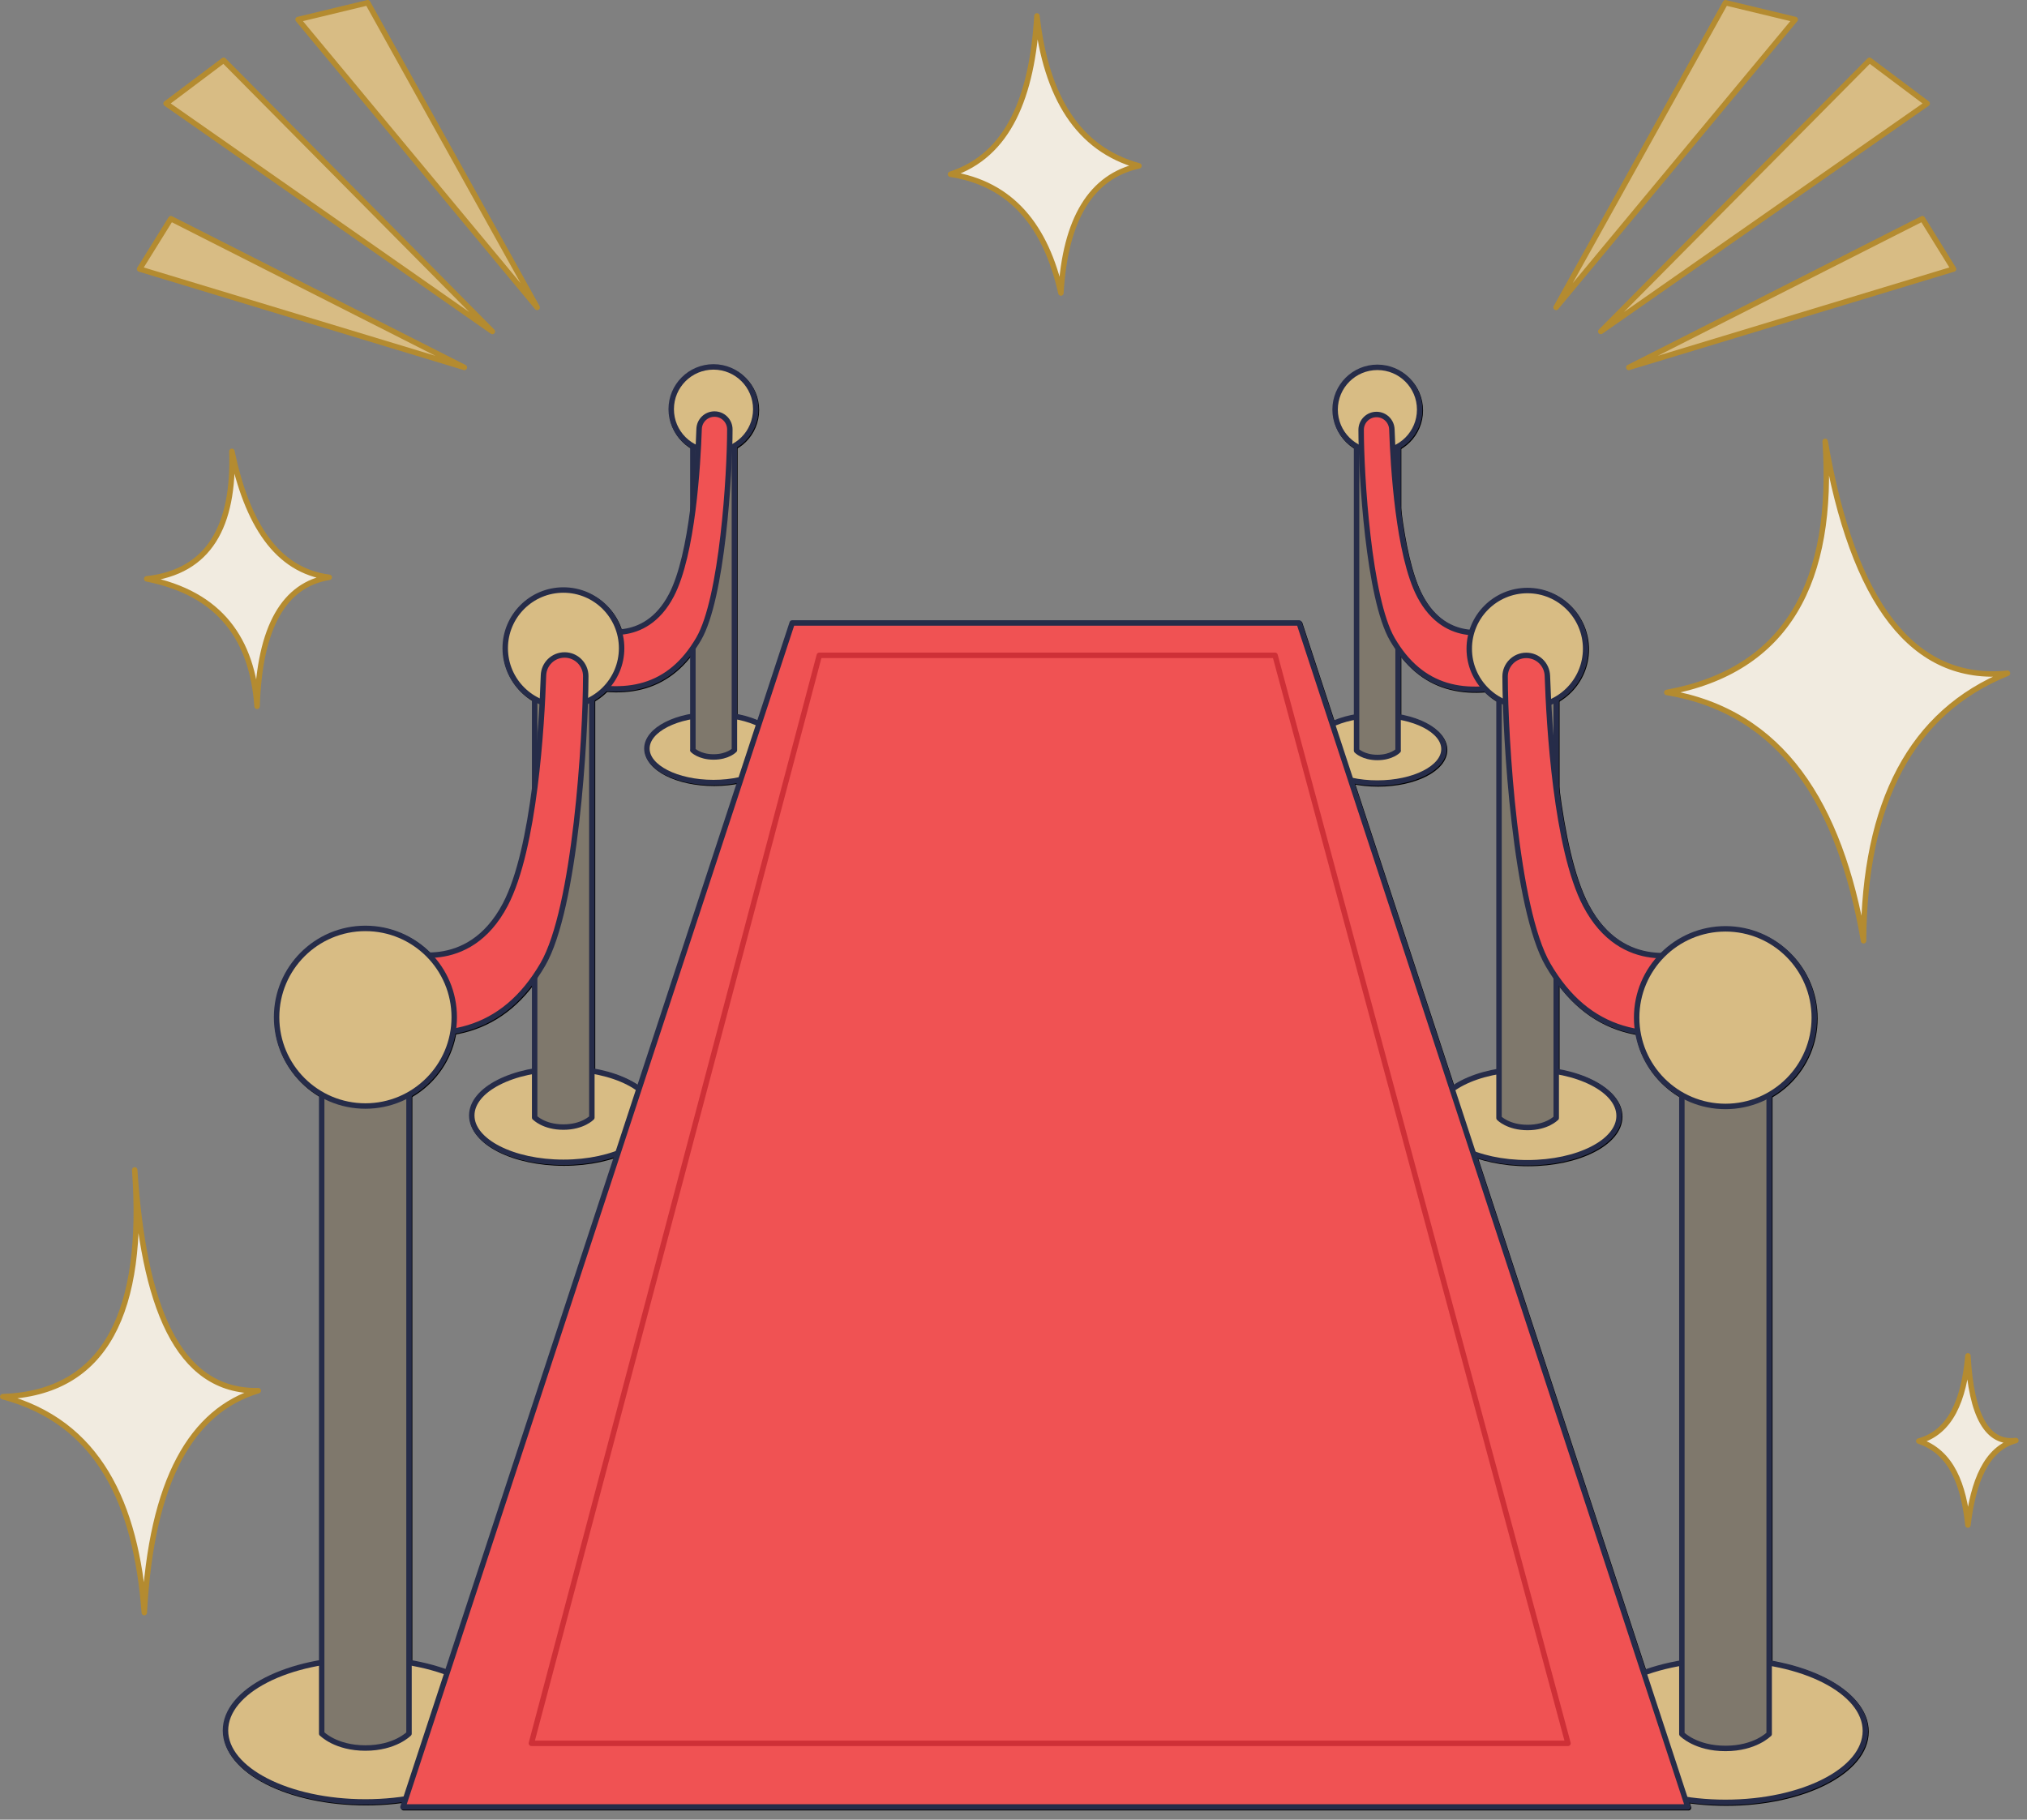 <svg xmlns="http://www.w3.org/2000/svg" fill="none" viewBox="0 0 186 167" height="167" width="186">
<rect x="0" y="0" width="186" height="167" fill="#808080" stroke="none"/>
<g clip-path="url(#clip0_306_1806)">
<path stroke-linejoin="round" stroke-linecap="round" stroke-width="0.5" stroke="black" fill="white" d="M126.45 71.943C129.824 71.943 132.56 70.546 132.56 68.823C132.56 67.1 129.824 65.703 126.45 65.703C123.075 65.703 120.34 67.1 120.34 68.823C120.34 70.546 123.075 71.943 126.45 71.943Z"></path>
<path stroke-linejoin="round" stroke-linecap="round" stroke-width="0.5" stroke="black" fill="white" d="M128.35 68.954C128.35 68.954 127.75 69.584 126.44 69.584C125.13 69.584 124.53 68.954 124.53 68.954V40.594H128.34V68.964L128.35 68.954Z"></path>
<path stroke-linejoin="round" stroke-linecap="round" stroke-width="0.5" stroke="black" fill="white" d="M126.45 41.549C128.593 41.549 130.33 39.812 130.33 37.669C130.33 35.526 128.593 33.789 126.45 33.789C124.307 33.789 122.57 35.526 122.57 37.669C122.57 39.812 124.307 41.549 126.45 41.549Z"></path>
<path stroke-linejoin="round" stroke-linecap="round" stroke-width="0.5" stroke="black" fill="white" d="M139.64 62.659C134.45 64.159 130.45 63.279 127.81 58.739C125.64 55.009 124.95 43.619 124.95 39.519C124.95 38.739 125.58 38.109 126.36 38.109C127.12 38.109 127.74 38.709 127.77 39.469C127.88 42.729 128.35 50.999 130.32 54.749C132.8 59.469 137.18 57.869 137.18 57.869C137.18 57.869 144.84 61.169 139.65 62.669L139.64 62.659Z"></path>
<path stroke-linejoin="round" stroke-linecap="round" stroke-width="0.5" stroke="black" fill="white" d="M140.22 106.78C144.864 106.78 148.63 104.855 148.63 102.48C148.63 100.105 144.864 98.18 140.22 98.18C135.575 98.18 131.81 100.105 131.81 102.48C131.81 104.855 135.575 106.78 140.22 106.78Z"></path>
<path stroke-linejoin="round" stroke-linecap="round" stroke-width="0.5" stroke="black" fill="white" d="M142.85 102.667C142.85 102.667 142.02 103.537 140.23 103.537C138.44 103.537 137.61 102.667 137.61 102.667V63.617H142.86V102.667H142.85Z"></path>
<path stroke-linejoin="round" stroke-linecap="round" stroke-width="0.5" stroke="black" fill="white" d="M140.22 64.938C143.169 64.938 145.56 62.547 145.56 59.598C145.56 56.649 143.169 54.258 140.22 54.258C137.271 54.258 134.88 56.649 134.88 59.598C134.88 62.547 137.271 64.938 140.22 64.938Z"></path>
<path stroke-linejoin="round" stroke-linecap="round" stroke-width="0.5" stroke="black" fill="white" d="M158.39 94.009C151.25 96.079 145.74 94.859 142.11 88.619C139.12 83.479 138.18 67.799 138.17 62.159C138.17 61.089 139.04 60.219 140.11 60.219C141.16 60.219 142.01 61.039 142.05 62.089C142.2 66.579 142.85 77.969 145.55 83.119C148.96 89.619 154.99 87.409 154.99 87.409C154.99 87.409 165.53 91.949 158.39 94.019V94.009Z"></path>
<path stroke-linejoin="round" stroke-linecap="round" stroke-width="0.5" stroke="black" fill="white" d="M158.39 165.479C165.481 165.479 171.23 162.542 171.23 158.919C171.23 155.296 165.481 152.359 158.39 152.359C151.298 152.359 145.55 155.296 145.55 158.919C145.55 162.542 151.298 165.479 158.39 165.479Z"></path>
<path stroke-linejoin="round" stroke-linecap="round" stroke-width="0.5" stroke="black" fill="white" d="M162.39 159.212C162.39 159.212 161.12 160.532 158.39 160.532C155.66 160.532 154.39 159.212 154.39 159.212V99.602H162.4V159.212H162.39Z"></path>
<path stroke-linejoin="round" stroke-linecap="round" stroke-width="0.5" stroke="black" fill="white" d="M158.39 101.612C162.891 101.612 166.54 97.964 166.54 93.463C166.54 88.961 162.891 85.312 158.39 85.312C153.889 85.312 150.24 88.961 150.24 93.463C150.24 97.964 153.889 101.612 158.39 101.612Z"></path>
<path stroke-linejoin="round" stroke-linecap="round" stroke-width="0.5" stroke="black" fill="white" d="M65.53 71.888C68.904 71.888 71.64 70.492 71.64 68.768C71.64 67.045 68.904 65.648 65.53 65.648C62.156 65.648 59.42 67.045 59.42 68.768C59.42 70.492 62.156 71.888 65.53 71.888Z"></path>
<path stroke-linejoin="round" stroke-linecap="round" stroke-width="0.5" stroke="black" fill="white" d="M63.62 68.907C63.62 68.907 64.22 69.537 65.53 69.537C66.84 69.537 67.44 68.907 67.44 68.907V40.547H63.63V68.917L63.62 68.907Z"></path>
<path stroke-linejoin="round" stroke-linecap="round" stroke-width="0.5" stroke="black" fill="white" d="M65.53 41.51C67.673 41.51 69.41 39.773 69.41 37.63C69.41 35.487 67.673 33.75 65.53 33.75C63.388 33.75 61.65 35.487 61.65 37.63C61.65 39.773 63.388 41.51 65.53 41.51Z"></path>
<path stroke-linejoin="round" stroke-linecap="round" stroke-width="0.5" stroke="black" fill="white" d="M52.33 62.62C57.52 64.12 61.52 63.24 64.16 58.7C66.33 54.97 67.02 43.58 67.02 39.48C67.02 38.7 66.39 38.07 65.61 38.07C64.85 38.07 64.23 38.67 64.2 39.43C64.09 42.69 63.62 50.96 61.65 54.71C59.17 59.43 54.79 57.83 54.79 57.83C54.79 57.83 47.13 61.13 52.32 62.63L52.33 62.62Z"></path>
<path stroke-linejoin="round" stroke-linecap="round" stroke-width="0.5" stroke="black" fill="white" d="M51.76 106.741C56.404 106.741 60.17 104.815 60.17 102.441C60.17 100.066 56.404 98.141 51.76 98.141C47.115 98.141 43.35 100.066 43.35 102.441C43.35 104.815 47.115 106.741 51.76 106.741Z"></path>
<path stroke-linejoin="round" stroke-linecap="round" stroke-width="0.5" stroke="black" fill="white" d="M49.13 102.628C49.13 102.628 49.96 103.498 51.75 103.498C53.54 103.498 54.37 102.628 54.37 102.628V63.578H49.12V102.628H49.13Z"></path>
<path stroke-linejoin="round" stroke-linecap="round" stroke-width="0.5" stroke="black" fill="white" d="M51.76 64.899C54.709 64.899 57.1 62.508 57.1 59.559C57.1 56.609 54.709 54.219 51.76 54.219C48.811 54.219 46.42 56.609 46.42 59.559C46.42 62.508 48.811 64.899 51.76 64.899Z"></path>
<path stroke-linejoin="round" stroke-linecap="round" stroke-width="0.5" stroke="black" fill="white" d="M33.59 93.97C40.73 96.04 46.24 94.82 49.87 88.58C52.86 83.44 53.8 67.76 53.81 62.12C53.81 61.05 52.94 60.18 51.87 60.18C50.82 60.18 49.97 61 49.93 62.05C49.78 66.54 49.13 77.93 46.43 83.08C43.02 89.58 36.99 87.37 36.99 87.37C36.99 87.37 26.45 91.91 33.59 93.98V93.97Z"></path>
<path stroke-linejoin="round" stroke-linecap="round" stroke-width="0.5" stroke="black" fill="white" d="M33.59 165.44C40.681 165.44 46.43 162.503 46.43 158.88C46.43 155.257 40.681 152.32 33.59 152.32C26.499 152.32 20.75 155.257 20.75 158.88C20.75 162.503 26.499 165.44 33.59 165.44Z"></path>
<path stroke-linejoin="round" stroke-linecap="round" stroke-width="0.5" stroke="black" fill="white" d="M29.59 159.173C29.59 159.173 30.86 160.493 33.59 160.493C36.32 160.493 37.59 159.173 37.59 159.173V99.562H29.58V159.173H29.59Z"></path>
<path stroke-linejoin="round" stroke-linecap="round" stroke-width="0.5" stroke="black" fill="white" d="M33.59 101.573C38.092 101.573 41.74 97.925 41.74 93.423C41.74 88.922 38.092 85.273 33.59 85.273C29.089 85.273 25.44 88.922 25.44 93.423C25.44 97.925 29.089 101.573 33.59 101.573Z"></path>
<path stroke-linejoin="round" stroke-linecap="round" stroke-width="0.5" stroke="black" fill="white" d="M154.94 165.902H37.04L72.75 57.242H119.27L154.94 165.902Z"></path>
<path stroke-linejoin="round" stroke-linecap="round" stroke-width="0.5" stroke="black" fill="white" d="M143.93 160.071H48.82L75.24 60.211H117.06L143.93 160.071Z"></path>
</g>
<g clip-path="url(#clip1_306_1806)">
<path stroke-linejoin="round" stroke-linecap="round" stroke-width="0.5" stroke="#262C49" fill="#D8BC84" d="M126.39 71.865C129.765 71.865 132.5 70.468 132.5 68.745C132.5 67.022 129.765 65.625 126.39 65.625C123.016 65.625 120.28 67.022 120.28 68.745C120.28 70.468 123.016 71.865 126.39 71.865Z"></path>
<path stroke-linejoin="round" stroke-linecap="round" stroke-width="0.5" stroke="#262C49" fill="#7F786C" d="M128.3 68.886C128.3 68.886 127.7 69.516 126.39 69.516C125.08 69.516 124.48 68.886 124.48 68.886V40.516H128.29V68.886H128.3Z"></path>
<path stroke-linejoin="round" stroke-linecap="round" stroke-width="0.5" stroke="#262C49" fill="#D8BC84" d="M126.391 41.471C128.534 41.471 130.271 39.734 130.271 37.591C130.271 35.448 128.534 33.711 126.391 33.711C124.248 33.711 122.511 35.448 122.511 37.591C122.511 39.734 124.248 41.471 126.391 41.471Z"></path>
<path stroke-linejoin="round" stroke-linecap="round" stroke-width="0.5" stroke="#262C49" fill="#F05253" d="M139.59 62.589C134.4 64.089 130.4 63.209 127.76 58.669C125.59 54.939 124.9 43.549 124.9 39.449C124.9 38.669 125.53 38.039 126.31 38.039C127.07 38.039 127.69 38.639 127.72 39.399C127.83 42.659 128.3 50.929 130.27 54.679C132.75 59.399 137.13 57.799 137.13 57.799C137.13 57.799 144.79 61.099 139.6 62.599L139.59 62.589Z"></path>
<path stroke-linejoin="round" stroke-linecap="round" stroke-width="0.5" stroke="#262C49" fill="#D8BC84" d="M140.16 106.709C144.805 106.709 148.57 104.784 148.57 102.409C148.57 100.035 144.805 98.109 140.16 98.109C135.515 98.109 131.75 100.035 131.75 102.409C131.75 104.784 135.515 106.709 140.16 106.709Z"></path>
<path stroke-linejoin="round" stroke-linecap="round" stroke-width="0.5" stroke="#262C49" fill="#7F786C" d="M142.791 102.605C142.791 102.605 141.961 103.475 140.171 103.475C138.381 103.475 137.551 102.605 137.551 102.605V63.555H142.801V102.605H142.791Z"></path>
<path stroke-linejoin="round" stroke-linecap="round" stroke-width="0.5" stroke="#262C49" fill="#D8BC84" d="M140.16 64.875C143.11 64.875 145.5 62.484 145.5 59.535C145.5 56.586 143.11 54.195 140.16 54.195C137.211 54.195 134.82 56.586 134.82 59.535C134.82 62.484 137.211 64.875 140.16 64.875Z"></path>
<path stroke-linejoin="round" stroke-linecap="round" stroke-width="0.5" stroke="#262C49" fill="#F05253" d="M158.33 93.938C151.19 96.008 145.68 94.788 142.05 88.548C139.06 83.408 138.12 67.728 138.11 62.088C138.11 61.018 138.98 60.148 140.05 60.148C141.1 60.148 141.95 60.968 141.99 62.018C142.14 66.508 142.79 77.898 145.49 83.048C148.9 89.548 154.93 87.338 154.93 87.338C154.93 87.338 165.47 91.878 158.33 93.948V93.938Z"></path>
<path stroke-linejoin="round" stroke-linecap="round" stroke-width="0.5" stroke="#262C49" fill="#D8BC84" d="M158.33 165.409C165.422 165.409 171.17 162.472 171.17 158.849C171.17 155.226 165.422 152.289 158.33 152.289C151.239 152.289 145.49 155.226 145.49 158.849C145.49 162.472 151.239 165.409 158.33 165.409Z"></path>
<path stroke-linejoin="round" stroke-linecap="round" stroke-width="0.5" stroke="#262C49" fill="#7F786C" d="M162.33 159.141C162.33 159.141 161.06 160.461 158.33 160.461C155.6 160.461 154.33 159.141 154.33 159.141V99.531H162.34V159.141H162.33Z"></path>
<path stroke-linejoin="round" stroke-linecap="round" stroke-width="0.5" stroke="#262C49" fill="#D8BC84" d="M158.331 101.542C162.832 101.542 166.481 97.893 166.481 93.392C166.481 88.891 162.832 85.242 158.331 85.242C153.83 85.242 150.181 88.891 150.181 93.392C150.181 97.893 153.83 101.542 158.331 101.542Z"></path>
<path stroke-linejoin="round" stroke-linecap="round" stroke-width="0.5" stroke="#262C49" fill="#D8BC84" d="M65.47 71.818C68.845 71.818 71.58 70.421 71.58 68.698C71.58 66.975 68.845 65.578 65.47 65.578C62.096 65.578 59.36 66.975 59.36 68.698C59.36 70.421 62.096 71.818 65.47 71.818Z"></path>
<path stroke-linejoin="round" stroke-linecap="round" stroke-width="0.5" stroke="#262C49" fill="#7F786C" d="M63.57 68.839C63.57 68.839 64.17 69.469 65.48 69.469C66.79 69.469 67.39 68.839 67.39 68.839V40.469H63.58V68.839H63.57Z"></path>
<path stroke-linejoin="round" stroke-linecap="round" stroke-width="0.5" stroke="#262C49" fill="#D8BC84" d="M65.471 41.432C67.614 41.432 69.351 39.695 69.351 37.552C69.351 35.409 67.614 33.672 65.471 33.672C63.328 33.672 61.591 35.409 61.591 37.552C61.591 39.695 63.328 41.432 65.471 41.432Z"></path>
<path stroke-linejoin="round" stroke-linecap="round" stroke-width="0.5" stroke="#262C49" fill="#F05253" d="M52.281 62.55C57.471 64.05 61.471 63.17 64.111 58.63C66.281 54.9 66.971 43.51 66.971 39.41C66.971 38.63 66.341 38 65.561 38C64.801 38 64.181 38.6 64.151 39.36C64.041 42.62 63.571 50.89 61.601 54.64C59.121 59.36 54.741 57.76 54.741 57.76C54.741 57.76 47.081 61.06 52.271 62.56L52.281 62.55Z"></path>
<path stroke-linejoin="round" stroke-linecap="round" stroke-width="0.5" stroke="#262C49" fill="#D8BC84" d="M51.7 106.67C56.345 106.67 60.11 104.745 60.11 102.37C60.11 99.996 56.345 98.07 51.7 98.07C47.055 98.07 43.29 99.996 43.29 102.37C43.29 104.745 47.055 106.67 51.7 106.67Z"></path>
<path stroke-linejoin="round" stroke-linecap="round" stroke-width="0.5" stroke="#262C49" fill="#7F786C" d="M49.071 102.566C49.071 102.566 49.901 103.436 51.691 103.436C53.48 103.436 54.31 102.566 54.31 102.566V63.516H49.06V102.566H49.071Z"></path>
<path stroke-linejoin="round" stroke-linecap="round" stroke-width="0.5" stroke="#262C49" fill="#D8BC84" d="M51.7 64.828C54.65 64.828 57.04 62.438 57.04 59.488C57.04 56.539 54.65 54.148 51.7 54.148C48.751 54.148 46.36 56.539 46.36 59.488C46.36 62.438 48.751 64.828 51.7 64.828Z"></path>
<path stroke-linejoin="round" stroke-linecap="round" stroke-width="0.5" stroke="#262C49" fill="#F05253" d="M33.53 93.899C40.67 95.969 46.18 94.749 49.81 88.509C52.8 83.369 53.74 67.689 53.75 62.049C53.75 60.979 52.88 60.109 51.81 60.109C50.76 60.109 49.91 60.929 49.87 61.979C49.72 66.469 49.07 77.859 46.37 83.009C42.96 89.509 36.93 87.299 36.93 87.299C36.93 87.299 26.39 91.839 33.53 93.909V93.899Z"></path>
<path stroke-linejoin="round" stroke-linecap="round" stroke-width="0.5" stroke="#262C49" fill="#D8BC84" d="M33.53 165.37C40.622 165.37 46.37 162.433 46.37 158.81C46.37 155.187 40.622 152.25 33.53 152.25C26.439 152.25 20.69 155.187 20.69 158.81C20.69 162.433 26.439 165.37 33.53 165.37Z"></path>
<path stroke-linejoin="round" stroke-linecap="round" stroke-width="0.5" stroke="#262C49" fill="#7F786C" d="M29.53 159.102C29.53 159.102 30.8 160.422 33.531 160.422C36.261 160.422 37.531 159.102 37.531 159.102V99.492H29.52V159.102H29.53Z"></path>
<path stroke-linejoin="round" stroke-linecap="round" stroke-width="0.5" stroke="#262C49" fill="#D8BC84" d="M33.531 101.503C38.032 101.503 41.681 97.854 41.681 93.353C41.681 88.852 38.032 85.203 33.531 85.203C29.03 85.203 25.381 88.852 25.381 93.353C25.381 97.854 29.03 101.503 33.531 101.503Z"></path>
<path stroke-linejoin="round" stroke-linecap="round" stroke-width="0.5" stroke="#262C49" fill="#F05253" d="M154.88 165.832H36.98L72.691 57.172H119.21L154.88 165.832Z"></path>
<path stroke-linejoin="round" stroke-linecap="round" stroke-width="0.5" stroke="#CE3037" d="M143.881 159.991H48.761L75.181 60.141H117.001L143.881 159.991Z"></path>
<path stroke-linejoin="round" stroke-linecap="round" stroke-width="0.5" stroke="#B48B30" fill="#D8BC84" d="M142.79 28.21L158.33 0.25L164.73 1.79L142.79 28.21Z"></path>
<path stroke-linejoin="round" stroke-linecap="round" stroke-width="0.5" stroke="#B48B30" fill="#D8BC84" d="M146.89 30.421L171.55 5.531L176.84 9.501L146.89 30.421Z"></path>
<path stroke-linejoin="round" stroke-linecap="round" stroke-width="0.5" stroke="#B48B30" fill="#D8BC84" d="M149.46 33.72L176.4 20.07L179.26 24.69L149.46 33.72Z"></path>
<path stroke-linejoin="round" stroke-linecap="round" stroke-width="0.5" stroke="#B48B30" fill="#D8BC84" d="M49.29 28.21L33.74 0.25L27.35 1.79L49.29 28.21Z"></path>
<path stroke-linejoin="round" stroke-linecap="round" stroke-width="0.5" stroke="#B48B30" fill="#D8BC84" d="M45.18 30.421L20.52 5.531L15.24 9.501L45.18 30.421Z"></path>
<path stroke-linejoin="round" stroke-linecap="round" stroke-width="0.5" stroke="#B48B30" fill="#D8BC84" d="M42.61 33.72L15.68 20.07L12.81 24.69L42.61 33.72Z"></path>
<path stroke-linejoin="round" stroke-linecap="round" stroke-width="0.5" stroke="#B48B30" fill="#F1EBE0" d="M95.15 1.461C95.99 8.891 98.93 13.701 104.51 15.221C100.13 16.181 97.75 20.081 97.35 26.891C95.98 20.771 92.83 16.861 87.22 15.991C92.57 14.251 94.71 8.821 95.15 1.461Z"></path>
<path stroke-linejoin="round" stroke-linecap="round" stroke-width="0.5" stroke="#B48B30" fill="#F1EBE0" d="M167.48 40.508C168.34 53.338 164.05 61.518 152.95 63.548C163.55 65.318 168.84 73.838 171 86.338C171.08 73.678 175.36 65.368 184.21 61.788C175.54 62.648 170.03 55.378 167.48 40.508Z"></path>
<path stroke-linejoin="round" stroke-linecap="round" stroke-width="0.5" stroke="#B48B30" fill="#F1EBE0" d="M21.28 41.432C22.67 48.052 25.38 52.362 30.21 52.982C26.09 53.652 23.82 57.492 23.59 64.822C23.15 58.772 20.31 54.482 13.46 53.122C19.2 52.482 21.5 48.272 21.28 41.422V41.432Z"></path>
<path stroke-linejoin="round" stroke-linecap="round" stroke-width="0.5" stroke="#B48B30" fill="#F1EBE0" d="M12.36 107.367C13.16 119.607 16.17 127.767 23.7 127.627C17.61 129.447 13.89 135.797 13.24 147.997C12.49 137.937 9.02 130.497 0.25 128.177C9.77 127.837 13.3 120.287 12.36 107.367Z"></path>
<path stroke-linejoin="round" stroke-linecap="round" stroke-width="0.5" stroke="#B48B30" fill="#F1EBE0" d="M180.58 124.43C180.21 128.51 178.98 131.46 176.07 132.25C179.13 133.28 180.18 136.3 180.58 139.96C181.07 135.96 182.25 132.94 184.98 132.2C182.38 132.53 180.89 130 180.58 124.44V124.43Z"></path>
</g>
<defs>
<clipPath id="clip0_306_1806">
<rect transform="translate(20.5 33.5)" fill="white" height="132.65" width="150.98"></rect>
</clipPath>
<clipPath id="clip1_306_1806">
<rect fill="white" height="166.08" width="185.23"></rect>
</clipPath>
</defs>
</svg>
